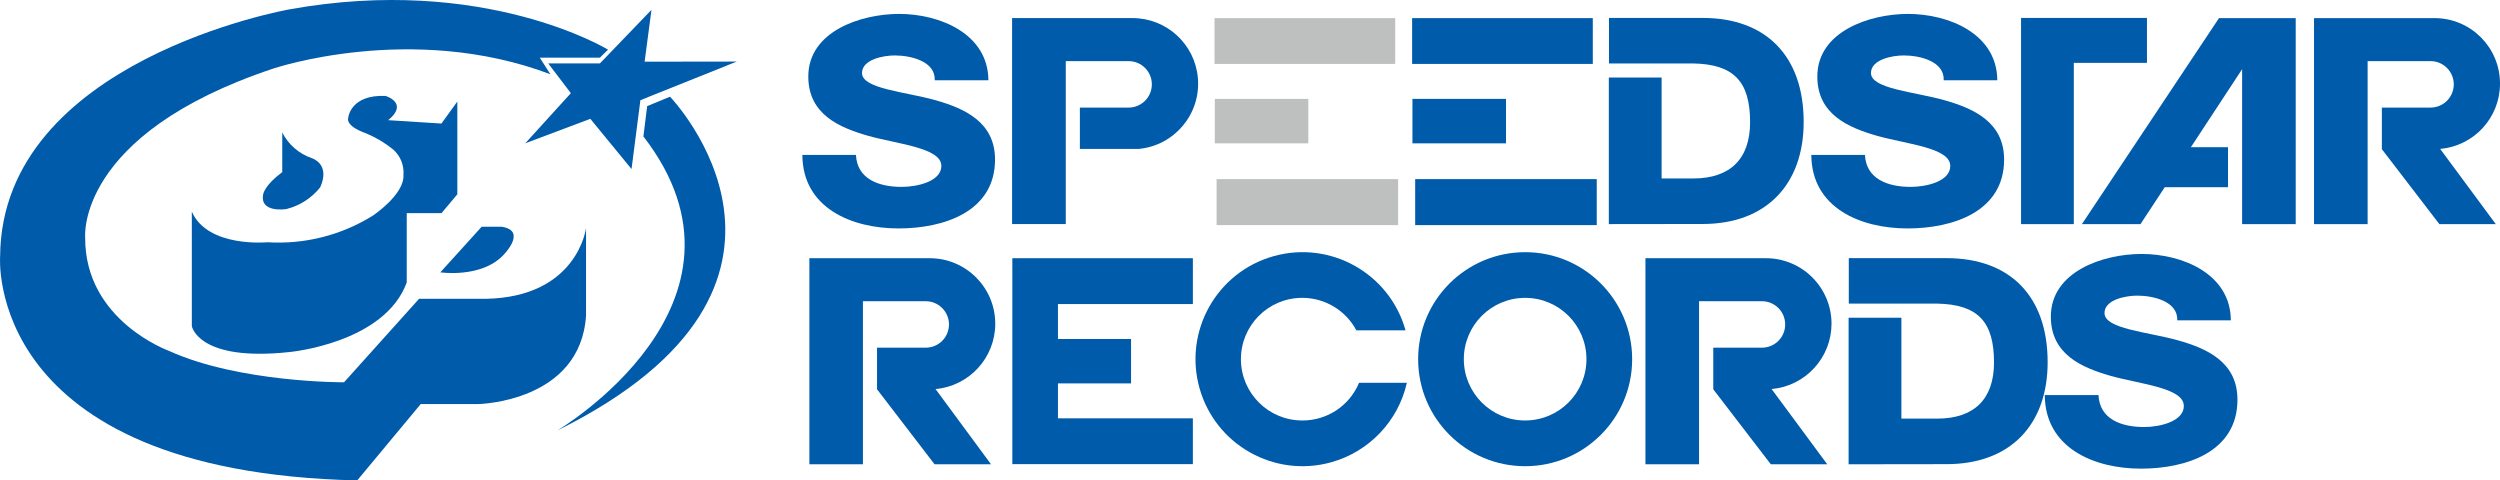 <?xml version="1.0" encoding="UTF-8"?> <svg xmlns="http://www.w3.org/2000/svg" xmlns:xlink="http://www.w3.org/1999/xlink" version="1.1" id="레이어_1" x="0px" y="0px" viewBox="0 0 720 138.359" xml:space="preserve"> <rect id="長方形_3" x="407.573" y="51.586" fill="#005BAB" width="52.291" height="13.245"></rect> <path id="パス_25" fill="#005BAB" d="M627.219,98.007c-8.647-2.437-21.122-3.25-21.122-7.837c0-3.881,6.107-5.026,9.44-5.026 c4.72,0,11.753,1.701,11.512,7.108h15.436c-0.087-13.378-13.914-19.11-25.707-19.11c-11.13,0-26.135,5.083-26.135,18.041 c0,10.875,8.869,14.694,17.356,17.104c8.56,2.388,20.944,3.404,20.944,8.639c0,4.376-6.77,6.058-11.428,6.058 c-6.572,0-12.822-2.237-13.15-9.207h-15.471c0.087,15.195,14.106,21.196,27.722,21.196c13.044,0,27.771-4.834,27.771-19.858 C644.401,104.39,635.787,100.395,627.219,98.007z"></path> <path id="パス_26" fill="#005BAB" d="M291.551,133.671h51.994v-13.188H304.69v-10.071h21.052V97.625H304.69V87.573h38.857V74.366 h-51.994L291.551,133.671z"></path> <path id="パス_27" fill="#005BAB" d="M439.221,72.628c-17.021,0.012-30.81,13.82-30.798,30.841 c0.012,17.021,13.82,30.81,30.841,30.798c17.017-0.012,30.804-13.813,30.798-30.831c-0.006-17.021-13.809-30.815-30.831-30.809 C439.228,72.628,439.225,72.628,439.221,72.628z M439.221,121.101c-9.753-0.01-17.65-7.925-17.64-17.678 c0.01-9.753,7.925-17.65,17.678-17.64c9.744,0.01,17.638,7.912,17.64,17.656c0,9.751-7.905,17.656-17.656,17.656 c-0.007,0-0.015,0-0.022,0V121.101z"></path> <path id="パス_28" fill="#005BAB" d="M375.131,121.095c-9.753,0.048-17.698-7.819-17.746-17.571s7.819-17.698,17.571-17.746 c6.558-0.032,12.594,3.572,15.676,9.361h14.163c-4.588-16.388-21.592-25.954-37.98-21.366 c-16.388,4.588-25.954,21.592-21.366,37.981c4.588,16.388,21.592,25.954,37.98,21.366c10.897-3.051,19.245-11.828,21.746-22.864 h-13.778C388.669,116.829,382.247,121.109,375.131,121.095z"></path> <path id="パス_29" fill="#005BAB" d="M560.661,74.35h-28.209V87.44h25.485c11.728,0.249,16.34,5.237,16.34,16.952 c0,10.626-5.811,16.169-16.34,16.169h-10.339V91.511h-15.2v42.202l28.263-0.038c18.206,0,29.06-11.257,29.06-29.374 C589.721,85.147,578.705,74.35,560.661,74.35z"></path> <path id="パス_30" fill="#005BAB" d="M527.48,93.23c-0.012-10.43-8.477-18.876-18.907-18.864c-0.002,0-0.004,0-0.005,0h-34.679 v59.343h15.436V86.753h18.119c3.694,0,6.689,2.995,6.689,6.689c0,3.694-2.995,6.689-6.689,6.689h-14.022v11.983l16.57,21.596h16.248 l-16.015-21.664C519.977,111.181,527.461,103.021,527.48,93.23z"></path> <path id="パス_31" fill="#005BAB" d="M286.633,93.23c-0.003-10.42-8.452-18.865-18.872-18.864h-34.662v59.343h15.425V86.753 h18.092c3.694,0,6.689,2.995,6.689,6.689c0,3.694-2.995,6.689-6.689,6.689h-14.03v11.983l16.562,21.596h16.264l-15.977-21.664 C279.174,111.172,286.636,103.008,286.633,93.23z"></path> <path id="パス_32" fill="#005BAB" d="M259.675,53.823c-6.564,0-12.836-2.24-13.158-9.207h-15.436 c0.065,15.214,14.057,21.174,27.703,21.174c13.055,0,27.787-4.818,27.787-19.836c0-10.724-8.647-14.696-17.19-17.104 c-8.617-2.437-21.122-3.25-21.122-7.818c0-3.897,6.115-5.064,9.44-5.064c4.731,0,11.764,1.739,11.504,7.149h15.455 c-0.087-13.359-13.916-19.11-25.707-19.11c-11.141,0-26.162,5.083-26.162,18.024c0,10.894,8.896,14.713,17.38,17.123 c8.555,2.388,20.938,3.404,20.938,8.639C271.103,52.196,264.314,53.823,259.675,53.823z"></path> <path id="パス_33" fill="#005BAB" d="M550.273,53.823c-6.543,0-12.822-2.24-13.177-9.207h-15.436 c0.079,15.214,14.082,21.174,27.722,21.174c13.036,0,27.8-4.818,27.8-19.836c0-10.724-8.666-14.696-17.22-17.104 c-8.647-2.437-21.122-3.25-21.122-7.818c0-3.897,6.107-5.064,9.432-5.064c4.75,0,11.763,1.739,11.514,7.149h15.436 c-0.079-13.359-13.914-19.11-25.726-19.11c-11.103,0-26.108,5.083-26.108,18.024c0,10.894,8.888,14.713,17.331,17.123 c8.574,2.388,20.957,3.404,20.957,8.639C561.693,52.196,554.901,53.823,550.273,53.823z"></path> <path id="パス_34" fill="#005BAB" d="M597.257,64.544V18.102h21.068V5.161h-36.263v59.381L597.257,64.544z"></path> <rect id="長方形_5" x="406.692" y="5.22" fill="#005BAB" width="52.032" height="13.188"></rect> <rect id="長方形_6" x="406.785" y="28.479" fill="#005BAB" width="26.947" height="12.806"></rect> <g> <rect id="長方形_4" x="350.38" y="51.586" fill="#BEBFBF" width="52.273" height="13.245"></rect> <rect id="長方形_7" x="349.784" y="5.22" fill="#BEBFBF" width="52.032" height="13.188"></rect> <rect id="長方形_8" x="349.865" y="28.479" fill="#BEBFBF" width="26.928" height="12.806"></rect> </g> <path id="パス_35" fill="#005BAB" d="M463.341,22.324v42.218l27.061-0.035c18.168,0,29.054-11.298,29.054-29.395 c0-19.151-11.049-29.948-29.054-29.948h-27.015v13.109h24.261c11.704,0.233,16.378,5.199,16.378,16.917 c0,10.664-5.819,16.207-16.378,16.207h-9.107V22.324H463.341z"></path> <path id="パス_36" fill="#005BAB" d="M720,24.081c0.013-10.403-8.409-18.848-18.812-18.861c-0.014,0-0.029,0-0.043,0h-34.706 v59.324h15.436V17.606h18.122c3.694,0,6.689,2.995,6.689,6.689s-2.995,6.689-6.689,6.689h-14.019v11.983l16.559,21.577h16.248 L702.766,42.88C712.521,42.039,720.008,33.872,720,24.081z"></path> <path id="パス_37" fill="#005BAB" d="M306.943,17.606h18.098c3.694,0,6.689,2.995,6.689,6.689s-2.995,6.689-6.689,6.689h-14.038 v11.915h16.838c10.387-0.917,18.064-10.08,17.147-20.467c-0.861-9.751-9.031-17.227-18.82-17.22h-34.687v59.324h15.463 L306.943,17.606z"></path> <path id="パス_38" fill="#005BAB" d="M599.594,64.544h16.868l6.984-10.626h18.222V42.395h-10.691l14.753-22.476v44.628h15.436 V5.22h-22.095L599.594,64.544z"></path> <path id="パス_39" fill="#005BAB" d="M187.626,2.832l-14.859,15.436H157.89l6.515,8.563l-13.12,14.431l18.729-7.041l11.866,14.466 l2.554-19.836l27.752-11.124l-26.538,0.038L187.626,2.832z"></path> <path id="パス_40" fill="#005BAB" d="M186.386,30.564l-1.083,8.733c37.203,48.108-24.835,84.704-24.835,84.704 c84.717-41.988,32.496-96.153,32.496-96.153L186.386,30.564z"></path> <path id="パス_41" fill="#005BAB" d="M144.926,73.508c0,0,7.062-7.016-0.401-8.2h-5.82l-11.891,13.128 C126.815,78.436,138.541,80.175,144.926,73.508z"></path> <path id="パス_42" fill="#005BAB" d="M168.781,90.842V65.687c0,0-2.453,19.858-28.851,20.372h-19.243L99.08,110.101 c0,0-30.197,0.152-50.447-9.058c0,0-24.204-8.714-24.101-32.547c0,0-2.914-29.739,54.16-48.744c0,0,39.808-13.491,79.81,1.625 l-3.038-4.761h17.296l2.353-2.313c0,0-35.645-21.786-91.863-11.582c0,0-82.738,14.566-83.214,71.042c0,0-4.939,62.13,102.842,64.597 l18.293-21.994h16.703C137.872,116.364,167.208,115.766,168.781,90.842z"></path> <path id="パス_43" fill="#005BAB" d="M55.245,60.967v32.951c0,0,1.787,10.317,28.114,7.471c0,0,27.351-2.502,33.782-20.039V61.373 h10.02l4.549-5.416V29.24l-4.577,6.342l-15.338-0.972c6.069-4.95-0.737-6.976-0.737-6.976c-10.074-0.46-10.748,6.172-10.748,6.172 c-0.872,2.694,5.102,4.585,5.102,4.585c2.854,1.188,5.519,2.785,7.913,4.742c2.031,1.845,3.091,4.528,2.868,7.263 c0.336,5.619-8.801,11.696-8.801,11.696c-9.072,5.661-19.687,8.345-30.359,7.677C77.034,69.768,59.855,71.423,55.245,60.967z"></path> <path id="パス_44" fill="#005BAB" d="M82.434,60.214c3.873-0.947,7.32-3.159,9.795-6.285c3-6.729-2.369-8.352-2.369-8.352 c-3.715-1.258-6.791-3.919-8.571-7.415v11.409c-4.969,3.669-5.457,6.228-5.457,6.228C74.578,61.465,82.434,60.214,82.434,60.214z"></path> <g> </g> <g> </g> <g> </g> <g> </g> <g> </g> <g> </g> <g> </g> <g> </g> <g> </g> <g> </g> <g> </g> <g> </g> <g> </g> <g> </g> <g> </g> </svg> 